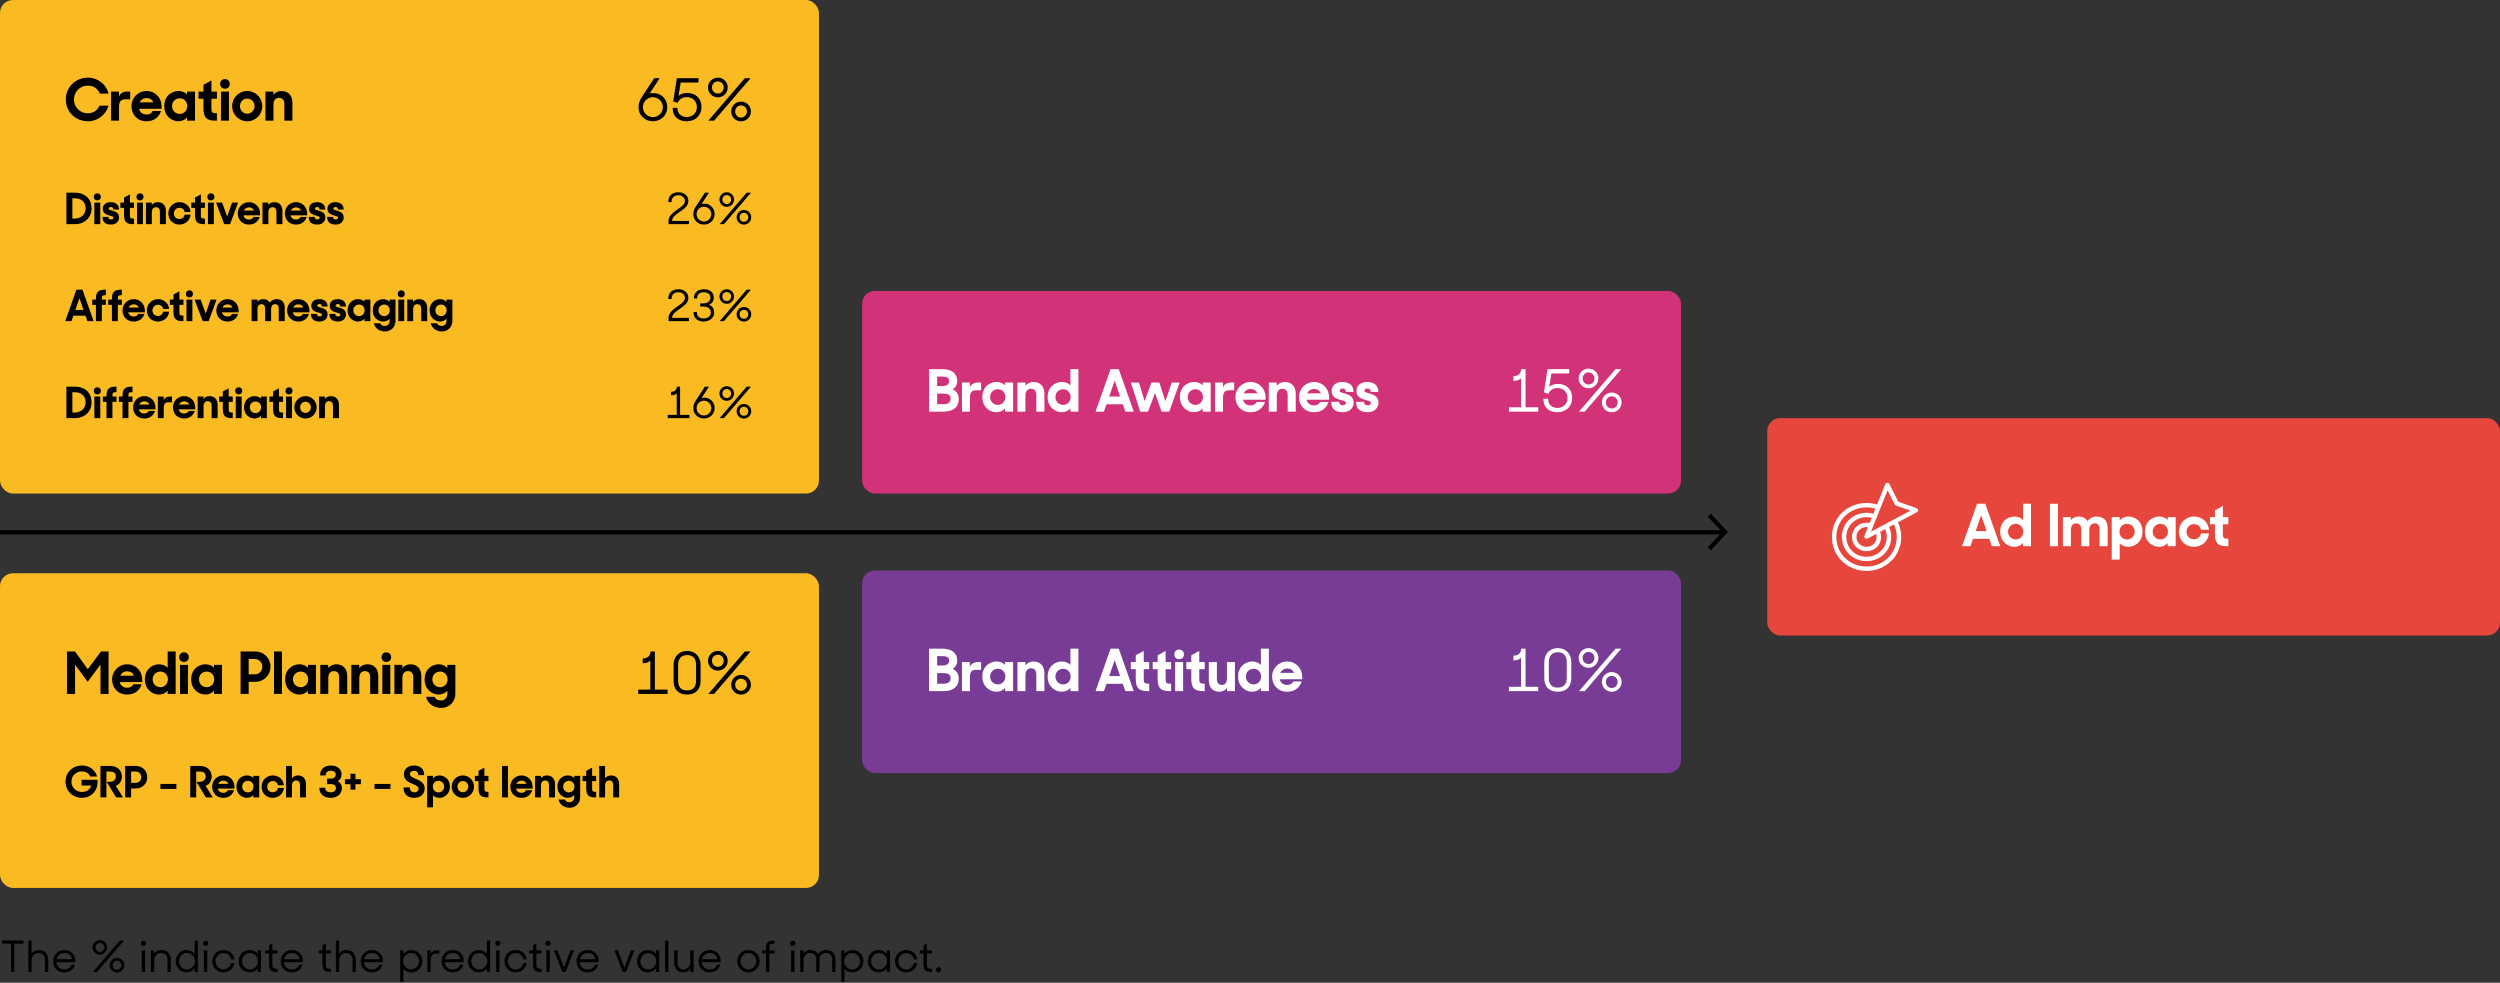 <svg width="1160" height="456" viewBox="0 0 1160 456" fill="none" xmlns="http://www.w3.org/2000/svg">
<rect x="0" y="0" width="1160" height="456" fill="#333333" stroke="none"/>
<rect width="380" height="229" rx="6" fill="#FABB22"/>
<path d="M123.178 56V42.5H126.85V44.012C127.714 42.905 129.037 42.23 130.576 42.23C133.762 42.23 135.679 44.282 135.679 47.765V56H131.926V48.251C131.926 46.442 131.089 45.389 129.442 45.389C128.038 45.389 126.877 46.361 126.877 48.629V56H123.178Z" fill="black"/>
<path d="M114.71 56.27C110.822 56.27 107.717 53.138 107.717 49.25C107.717 45.362 110.822 42.23 114.71 42.23C118.598 42.23 121.703 45.362 121.703 49.25C121.703 53.138 118.598 56.27 114.71 56.27ZM114.71 52.76C116.6 52.76 118.112 51.167 118.112 49.25C118.112 47.333 116.6 45.74 114.71 45.74C112.793 45.74 111.335 47.333 111.335 49.25C111.335 51.167 112.793 52.76 114.71 52.76Z" fill="black"/>
<path d="M102.532 56V42.5H106.231V56H102.532ZM102.154 38.936C102.154 37.613 103.045 36.695 104.368 36.695C105.691 36.695 106.609 37.613 106.609 38.936C106.609 40.259 105.691 41.15 104.368 41.15C103.045 41.15 102.154 40.259 102.154 38.936Z" fill="black"/>
<path d="M92.11 45.821V42.5H94.405V39.341L98.104 37.316V42.5H100.642V45.821H98.104V50.114C98.104 52.22 98.374 52.544 100.642 52.544V56H100.102C95.809 56 94.405 54.542 94.405 50.141V45.821H92.11Z" fill="black"/>
<path d="M82.715 56.27C79.853 56.27 76.208 54.002 76.208 49.25C76.208 44.471 79.718 42.23 82.769 42.23C84.524 42.23 85.901 42.878 86.792 43.823V42.5H90.491V56H86.792V54.488C85.901 55.541 84.47 56.27 82.715 56.27ZM83.444 52.868C85.442 52.868 86.9 51.221 86.9 49.223C86.9 47.225 85.442 45.605 83.444 45.605C81.392 45.605 79.826 47.144 79.826 49.223C79.826 51.302 81.392 52.868 83.444 52.868Z" fill="black"/>
<path d="M67.96 56.27C63.721 56.27 60.994 53.138 60.994 49.25C60.994 45.362 64.099 42.23 67.987 42.23C72.037 42.23 74.98 45.416 74.98 49.304V50.492H64.531C64.909 52.058 66.124 53.111 67.987 53.111C69.499 53.111 70.363 52.49 70.822 51.491H74.764C73.684 54.461 71.443 56.27 67.96 56.27ZM68.014 45.497C66.529 45.497 65.368 46.307 64.774 47.495H71.146C70.633 46.172 69.445 45.497 68.014 45.497Z" fill="black"/>
<path d="M51.538 56V42.5H55.21V44.714C55.885 43.31 57.1 42.5 58.936 42.5H60.421V46.091H58.072C56.101 46.091 55.237 47.117 55.237 49.628V56H51.538Z" fill="black"/>
<path d="M40.854 56.27C34.833 56.27 30.54 51.761 30.54 46.145C30.54 40.529 34.914 36.02 40.854 36.02C45.336 36.02 49.251 39.071 50.385 43.418H46.308C45.336 41.123 43.527 39.719 40.665 39.719C37.128 39.719 34.32 42.608 34.32 46.145C34.32 49.682 37.128 52.571 40.665 52.571C43.392 52.571 45.174 51.221 46.2 49.034H50.358C49.116 53.3 45.309 56.27 40.854 56.27Z" fill="black"/>
<path d="M330.337 40.583C330.337 42.176 331.579 43.418 333.091 43.418C334.603 43.418 335.818 42.176 335.818 40.583C335.818 38.99 334.603 37.775 333.091 37.775C331.579 37.775 330.337 38.99 330.337 40.583ZM339.274 51.707C339.274 49.169 341.299 47.144 343.837 47.144C346.375 47.144 348.427 49.169 348.427 51.707C348.427 54.245 346.375 56.297 343.837 56.297C341.299 56.297 339.274 54.245 339.274 51.707ZM328.663 56L345.592 36.29H348.265L331.336 56H328.663ZM341.11 51.707C341.11 53.3 342.325 54.542 343.837 54.542C345.349 54.542 346.591 53.3 346.591 51.707C346.591 50.114 345.349 48.899 343.837 48.899C342.325 48.899 341.11 50.114 341.11 51.707ZM328.501 40.583C328.501 38.045 330.553 36.02 333.091 36.02C335.602 36.02 337.654 38.045 337.654 40.583C337.654 43.121 335.602 45.173 333.091 45.173C330.553 45.173 328.501 43.121 328.501 40.583Z" fill="black"/>
<path d="M318.648 56.27C314.949 56.27 312.114 54.272 312.114 50.006H314.301V50.141C314.301 52.652 316.11 54.299 318.648 54.299C321.267 54.299 323.346 52.463 323.346 49.709C323.346 46.685 321.132 45.065 318.729 45.065C316.596 45.065 315.246 45.983 314.409 47.738L312.384 47.036L314.058 36.29H324.129V38.288H315.84L314.841 44.552C315.732 43.661 317.028 43.121 318.999 43.121C322.266 43.121 325.479 45.227 325.479 49.709C325.479 53.624 322.536 56.27 318.648 56.27Z" fill="black"/>
<path d="M302.938 56.27C299.077 56.27 296.269 53.354 296.269 49.736C296.269 48.089 296.836 46.442 297.7 45.227L303.532 36.29H306.07L301.426 43.391C301.993 43.256 302.587 43.175 303.235 43.175C306.826 43.175 309.607 45.983 309.607 49.736C309.607 53.435 306.691 56.27 302.938 56.27ZM302.911 54.353C305.449 54.353 307.555 52.274 307.555 49.736C307.555 47.144 305.449 45.092 302.911 45.092C300.373 45.092 298.321 47.144 298.321 49.709C298.321 52.247 300.373 54.353 302.911 54.353Z" fill="black"/>
<path d="M155.764 104.2C153.124 104.2 151.784 103.02 151.784 100.62H154.544V100.7C154.544 101.52 155.104 101.82 155.764 101.82C156.544 101.82 156.844 101.5 156.844 100.94C156.844 100.32 155.624 100.22 154.384 99.8C153.164 99.4 151.924 98.68 151.924 96.84C151.924 95.1 153.304 93.8 155.584 93.8C157.844 93.8 159.464 94.92 159.464 97.22H156.804V97.18C156.804 96.34 156.344 96.06 155.664 96.06C154.984 96.06 154.664 96.44 154.664 96.86C154.664 97.44 155.864 97.54 157.084 97.96C158.284 98.38 159.484 99.1 159.484 100.9C159.484 102.64 158.224 104.2 155.764 104.2Z" fill="black"/>
<path d="M147.229 104.2C144.589 104.2 143.249 103.02 143.249 100.62H146.009V100.7C146.009 101.52 146.569 101.82 147.229 101.82C148.009 101.82 148.309 101.5 148.309 100.94C148.309 100.32 147.089 100.22 145.849 99.8C144.629 99.4 143.389 98.68 143.389 96.84C143.389 95.1 144.769 93.8 147.049 93.8C149.309 93.8 150.929 94.92 150.929 97.22H148.269V97.18C148.269 96.34 147.809 96.06 147.129 96.06C146.449 96.06 146.129 96.44 146.129 96.86C146.129 97.44 147.329 97.54 148.549 97.96C149.749 98.38 150.949 99.1 150.949 100.9C150.949 102.64 149.689 104.2 147.229 104.2Z" fill="black"/>
<path d="M137.317 104.2C134.177 104.2 132.157 101.88 132.157 99C132.157 96.12 134.457 93.8 137.337 93.8C140.337 93.8 142.517 96.16 142.517 99.04V99.92H134.777C135.057 101.08 135.957 101.86 137.337 101.86C138.457 101.86 139.097 101.4 139.437 100.66H142.357C141.557 102.86 139.897 104.2 137.317 104.2ZM137.357 96.22C136.257 96.22 135.397 96.82 134.957 97.7H139.677C139.297 96.72 138.417 96.22 137.357 96.22Z" fill="black"/>
<path d="M121.794 104V94H124.514V95.12C125.154 94.3 126.134 93.8 127.274 93.8C129.634 93.8 131.054 95.32 131.054 97.9V104H128.274V98.26C128.274 96.92 127.654 96.14 126.434 96.14C125.394 96.14 124.534 96.86 124.534 98.54V104H121.794Z" fill="black"/>
<path d="M115.481 104.2C112.341 104.2 110.321 101.88 110.321 99C110.321 96.12 112.621 93.8 115.501 93.8C118.501 93.8 120.681 96.16 120.681 99.04V99.92H112.941C113.221 101.08 114.121 101.86 115.501 101.86C116.621 101.86 117.261 101.4 117.601 100.66H120.521C119.721 102.86 118.061 104.2 115.481 104.2ZM115.521 96.22C114.421 96.22 113.561 96.82 113.121 97.7H117.841C117.461 96.72 116.581 96.22 115.521 96.22Z" fill="black"/>
<path d="M104.021 104L100.241 94H103.061L105.401 100.5L107.681 94H110.461L106.781 104H104.021Z" fill="black"/>
<path d="M96.481 104V94H99.221V104H96.481ZM96.201 91.36C96.201 90.38 96.861 89.7 97.841 89.7C98.821 89.7 99.501 90.38 99.501 91.36C99.501 92.34 98.821 93 97.841 93C96.861 93 96.201 92.34 96.201 91.36Z" fill="black"/>
<path d="M88.762 96.46V94H90.462V91.66L93.202 90.16V94H95.082V96.46H93.202V99.64C93.202 101.2 93.402 101.44 95.082 101.44V104H94.682C91.502 104 90.462 102.92 90.462 99.66V96.46H88.762Z" fill="black"/>
<path d="M83.235 104.2C80.295 104.2 78.075 102.06 78.075 99C78.075 96.12 80.375 93.8 83.255 93.8C86.015 93.8 88.215 95.68 88.415 98.36H85.675C85.455 97.16 84.515 96.4 83.255 96.4C81.815 96.4 80.695 97.56 80.695 99C80.695 100.56 81.715 101.6 83.275 101.6C84.555 101.6 85.455 100.78 85.675 99.6H88.415C88.195 102.3 85.955 104.2 83.235 104.2Z" fill="black"/>
<path d="M67.712 104V94H70.432V95.12C71.072 94.3 72.052 93.8 73.192 93.8C75.552 93.8 76.972 95.32 76.972 97.9V104H74.192V98.26C74.192 96.92 73.572 96.14 72.352 96.14C71.312 96.14 70.452 96.86 70.452 98.54V104H67.712Z" fill="black"/>
<path d="M63.571 104V94H66.311V104H63.571ZM63.291 91.36C63.291 90.38 63.951 89.7 64.931 89.7C65.911 89.7 66.591 90.38 66.591 91.36C66.591 92.34 65.911 93 64.931 93C63.951 93 63.291 92.34 63.291 91.36Z" fill="black"/>
<path d="M55.852 96.46V94H57.552V91.66L60.292 90.16V94H62.172V96.46H60.292V99.64C60.292 101.2 60.492 101.44 62.172 101.44V104H61.772C58.592 104 57.552 102.92 57.552 99.66V96.46H55.852Z" fill="black"/>
<path d="M51.526 104.2C48.886 104.2 47.546 103.02 47.546 100.62H50.306V100.7C50.306 101.52 50.866 101.82 51.526 101.82C52.306 101.82 52.606 101.5 52.606 100.94C52.606 100.32 51.386 100.22 50.146 99.8C48.926 99.4 47.686 98.68 47.686 96.84C47.686 95.1 49.066 93.8 51.346 93.8C53.606 93.8 55.226 94.92 55.226 97.22H52.566V97.18C52.566 96.34 52.106 96.06 51.426 96.06C50.746 96.06 50.426 96.44 50.426 96.86C50.426 97.44 51.626 97.54 52.846 97.96C54.046 98.38 55.246 99.1 55.246 100.9C55.246 102.64 53.986 104.2 51.526 104.2Z" fill="black"/>
<path d="M43.786 104V94H46.526V104H43.786ZM43.506 91.36C43.506 90.38 44.166 89.7 45.146 89.7C46.126 89.7 46.806 90.38 46.806 91.36C46.806 92.34 46.126 93 45.146 93C44.166 93 43.506 92.34 43.506 91.36Z" fill="black"/>
<path d="M30.8 104V89.4H34.78C39.72 89.4 42.5 92.56 42.5 96.7C42.5 100.86 39.36 104 34.9 104H30.8ZM34.46 91.98H33.58V101.42H34.58C37.74 101.42 39.72 99.38 39.72 96.7C39.72 93.94 38.04 91.98 34.46 91.98Z" fill="black"/>
<path d="M335.175 92.58C335.175 93.76 336.095 94.68 337.215 94.68C338.335 94.68 339.235 93.76 339.235 92.58C339.235 91.4 338.335 90.5 337.215 90.5C336.095 90.5 335.175 91.4 335.175 92.58ZM341.795 100.82C341.795 98.94 343.295 97.44 345.175 97.44C347.055 97.44 348.575 98.94 348.575 100.82C348.575 102.7 347.055 104.22 345.175 104.22C343.295 104.22 341.795 102.7 341.795 100.82ZM333.935 104L346.475 89.4H348.455L335.915 104H333.935ZM343.155 100.82C343.155 102 344.055 102.92 345.175 102.92C346.295 102.92 347.215 102 347.215 100.82C347.215 99.64 346.295 98.74 345.175 98.74C344.055 98.74 343.155 99.64 343.155 100.82ZM333.815 92.58C333.815 90.7 335.335 89.2 337.215 89.2C339.075 89.2 340.595 90.7 340.595 92.58C340.595 94.46 339.075 95.98 337.215 95.98C335.335 95.98 333.815 94.46 333.815 92.58Z" fill="black"/>
<path d="M326.638 104.2C323.778 104.2 321.698 102.04 321.698 99.36C321.698 98.14 322.118 96.92 322.758 96.02L327.078 89.4H328.958L325.518 94.66C325.938 94.56 326.378 94.5 326.858 94.5C329.518 94.5 331.578 96.58 331.578 99.36C331.578 102.1 329.418 104.2 326.638 104.2ZM326.618 102.78C328.498 102.78 330.058 101.24 330.058 99.36C330.058 97.44 328.498 95.92 326.618 95.92C324.738 95.92 323.218 97.44 323.218 99.34C323.218 101.22 324.738 102.78 326.618 102.78Z" fill="black"/>
<path d="M310.2 104V102.46C310.2 100.18 312.34 98.58 314.34 97.18C316.16 95.92 317.8 94.84 317.8 93.24C317.8 91.7 316.54 90.6 314.8 90.6C312.98 90.6 311.6 91.56 311.6 93.64V93.76H310.1C310.04 90.8 311.94 89.2 314.82 89.2C317.46 89.2 319.4 90.86 319.4 93.26C319.4 95.54 317.4 96.92 315.4 98.3C313.58 99.54 311.84 100.82 311.84 102.48V102.5H319.68V104H310.2Z" fill="black"/>
<path d="M204.146 149.2C202.026 149.2 199.326 147.52 199.326 144C199.326 140.46 201.926 138.8 204.186 138.8C205.486 138.8 206.506 139.34 207.166 140.08V139H209.906V148.84C209.906 151.84 207.666 153.8 205.066 153.8C202.226 153.8 200.406 152.18 199.826 149.98H202.786C203.146 150.78 203.766 151.24 205.066 151.24C206.266 151.24 207.166 150.22 207.166 148.92V147.88C206.506 148.66 205.446 149.2 204.146 149.2ZM204.686 146.68C206.166 146.68 207.246 145.46 207.246 143.98C207.246 142.5 206.166 141.3 204.686 141.3C203.166 141.3 202.006 142.44 202.006 143.98C202.006 145.52 203.166 146.68 204.686 146.68Z" fill="black"/>
<path d="M188.962 149V139H191.682V140.12C192.322 139.3 193.302 138.8 194.442 138.8C196.802 138.8 198.222 140.32 198.222 142.9V149H195.442V143.26C195.442 141.92 194.822 141.14 193.602 141.14C192.562 141.14 191.702 141.86 191.702 143.54V149H188.962Z" fill="black"/>
<path d="M184.821 149V139H187.561V149H184.821ZM184.541 136.36C184.541 135.38 185.201 134.7 186.181 134.7C187.161 134.7 187.841 135.38 187.841 136.36C187.841 137.34 187.161 138 186.181 138C185.201 138 184.541 137.34 184.541 136.36Z" fill="black"/>
<path d="M177.759 149.2C175.639 149.2 172.939 147.52 172.939 144C172.939 140.46 175.539 138.8 177.799 138.8C179.099 138.8 180.119 139.34 180.779 140.08V139H183.519V148.84C183.519 151.84 181.279 153.8 178.679 153.8C175.839 153.8 174.019 152.18 173.439 149.98H176.399C176.759 150.78 177.379 151.24 178.679 151.24C179.879 151.24 180.779 150.22 180.779 148.92V147.88C180.119 148.66 179.059 149.2 177.759 149.2ZM178.299 146.68C179.779 146.68 180.859 145.46 180.859 143.98C180.859 142.5 179.779 141.3 178.299 141.3C176.779 141.3 175.619 142.44 175.619 143.98C175.619 145.52 176.779 146.68 178.299 146.68Z" fill="black"/>
<path d="M166.08 149.2C163.96 149.2 161.26 147.52 161.26 144C161.26 140.46 163.86 138.8 166.12 138.8C167.42 138.8 168.44 139.28 169.1 139.98V139H171.84V149H169.1V147.88C168.44 148.66 167.38 149.2 166.08 149.2ZM166.62 146.68C168.1 146.68 169.18 145.46 169.18 143.98C169.18 142.5 168.1 141.3 166.62 141.3C165.1 141.3 163.94 142.44 163.94 143.98C163.94 145.52 165.1 146.68 166.62 146.68Z" fill="black"/>
<path d="M156.82 149.2C154.18 149.2 152.84 148.02 152.84 145.62H155.6V145.7C155.6 146.52 156.16 146.82 156.82 146.82C157.6 146.82 157.9 146.5 157.9 145.94C157.9 145.32 156.68 145.22 155.44 144.8C154.22 144.4 152.98 143.68 152.98 141.84C152.98 140.1 154.36 138.8 156.64 138.8C158.9 138.8 160.52 139.92 160.52 142.22H157.86V142.18C157.86 141.34 157.4 141.06 156.72 141.06C156.04 141.06 155.72 141.44 155.72 141.86C155.72 142.44 156.92 142.54 158.14 142.96C159.34 143.38 160.54 144.1 160.54 145.9C160.54 147.64 159.28 149.2 156.82 149.2Z" fill="black"/>
<path d="M148.285 149.2C145.645 149.2 144.305 148.02 144.305 145.62H147.065V145.7C147.065 146.52 147.625 146.82 148.285 146.82C149.065 146.82 149.365 146.5 149.365 145.94C149.365 145.32 148.145 145.22 146.905 144.8C145.685 144.4 144.445 143.68 144.445 141.84C144.445 140.1 145.825 138.8 148.105 138.8C150.365 138.8 151.985 139.92 151.985 142.22H149.325V142.18C149.325 141.34 148.865 141.06 148.185 141.06C147.505 141.06 147.185 141.44 147.185 141.86C147.185 142.44 148.385 142.54 149.605 142.96C150.805 143.38 152.005 144.1 152.005 145.9C152.005 147.64 150.745 149.2 148.285 149.2Z" fill="black"/>
<path d="M138.373 149.2C135.233 149.2 133.213 146.88 133.213 144C133.213 141.12 135.513 138.8 138.393 138.8C141.393 138.8 143.573 141.16 143.573 144.04V144.92H135.833C136.113 146.08 137.013 146.86 138.393 146.86C139.513 146.86 140.153 146.4 140.493 145.66H143.413C142.613 147.86 140.953 149.2 138.373 149.2ZM138.413 141.22C137.313 141.22 136.453 141.82 136.013 142.7H140.733C140.353 141.72 139.473 141.22 138.413 141.22Z" fill="black"/>
<path d="M116.735 149V139H119.455V140.06C120.075 139.28 120.995 138.8 122.115 138.8C123.535 138.8 124.595 139.36 125.195 140.38C125.875 139.42 127.015 138.8 128.315 138.8C130.855 138.8 132.115 140.32 132.115 142.9V149H129.335V143.26C129.335 141.92 128.815 141.14 127.595 141.14C126.555 141.14 125.795 141.86 125.795 143.54V149H123.015V143.26C123.015 141.92 122.495 141.14 121.275 141.14C120.235 141.14 119.475 141.86 119.475 143.54V149H116.735Z" fill="black"/>
<path d="M105.521 149.2C102.381 149.2 100.361 146.88 100.361 144C100.361 141.12 102.661 138.8 105.541 138.8C108.541 138.8 110.721 141.16 110.721 144.04V144.92H102.981C103.261 146.08 104.161 146.86 105.541 146.86C106.661 146.86 107.301 146.4 107.641 145.66H110.561C109.761 147.86 108.101 149.2 105.521 149.2ZM105.561 141.22C104.461 141.22 103.601 141.82 103.161 142.7H107.881C107.501 141.72 106.621 141.22 105.561 141.22Z" fill="black"/>
<path d="M94.061 149L90.281 139H93.101L95.441 145.5L97.721 139H100.501L96.821 149H94.061Z" fill="black"/>
<path d="M86.52 149V139H89.26V149H86.52ZM86.24 136.36C86.24 135.38 86.9 134.7 87.88 134.7C88.86 134.7 89.54 135.38 89.54 136.36C89.54 137.34 88.86 138 87.88 138C86.9 138 86.24 137.34 86.24 136.36Z" fill="black"/>
<path d="M78.801 141.46V139H80.501V136.66L83.241 135.16V139H85.121V141.46H83.241V144.64C83.241 146.2 83.441 146.44 85.121 146.44V149H84.721C81.541 149 80.501 147.92 80.501 144.66V141.46H78.801Z" fill="black"/>
<path d="M73.275 149.2C70.335 149.2 68.115 147.06 68.115 144C68.115 141.12 70.415 138.8 73.295 138.8C76.055 138.8 78.255 140.68 78.455 143.36H75.715C75.495 142.16 74.555 141.4 73.295 141.4C71.855 141.4 70.735 142.56 70.735 144C70.735 145.56 71.755 146.6 73.315 146.6C74.595 146.6 75.495 145.78 75.715 144.6H78.455C78.235 147.3 75.995 149.2 73.275 149.2Z" fill="black"/>
<path d="M62.006 149.2C58.866 149.2 56.846 146.88 56.846 144C56.846 141.12 59.146 138.8 62.026 138.8C65.026 138.8 67.206 141.16 67.206 144.04V144.92H59.466C59.746 146.08 60.646 146.86 62.026 146.86C63.146 146.86 63.786 146.4 64.126 145.66H67.046C66.246 147.86 64.586 149.2 62.006 149.2ZM62.046 141.22C60.946 141.22 60.086 141.82 59.646 142.7H64.366C63.986 141.72 63.106 141.22 62.046 141.22Z" fill="black"/>
<path d="M50.227 141.46V139H51.927V138.74C51.927 135.48 52.987 134.4 56.327 134.4H56.547V136.96C54.867 136.96 54.667 137.2 54.667 138.76V139H56.547V141.46H54.667V149H51.927V141.46H50.227Z" fill="black"/>
<path d="M42.805 141.46V139H44.505V138.74C44.505 135.48 45.565 134.4 48.905 134.4H49.125V136.96C47.445 136.96 47.245 137.2 47.245 138.76V139H49.125V141.46H47.245V149H44.505V141.46H42.805Z" fill="black"/>
<path d="M30.28 149L35.46 134.4H38.26L43.44 149H40.54L39.66 146.46H34.06L33.18 149H30.28ZM36.86 138.36L34.98 143.8H38.74L36.86 138.36Z" fill="black"/>
<path d="M335.175 137.58C335.175 138.76 336.095 139.68 337.215 139.68C338.335 139.68 339.235 138.76 339.235 137.58C339.235 136.4 338.335 135.5 337.215 135.5C336.095 135.5 335.175 136.4 335.175 137.58ZM341.795 145.82C341.795 143.94 343.295 142.44 345.175 142.44C347.055 142.44 348.575 143.94 348.575 145.82C348.575 147.7 347.055 149.22 345.175 149.22C343.295 149.22 341.795 147.7 341.795 145.82ZM333.935 149L346.475 134.4H348.455L335.915 149H333.935ZM343.155 145.82C343.155 147 344.055 147.92 345.175 147.92C346.295 147.92 347.215 147 347.215 145.82C347.215 144.64 346.295 143.74 345.175 143.74C344.055 143.74 343.155 144.64 343.155 145.82ZM333.815 137.58C333.815 135.7 335.335 134.2 337.215 134.2C339.075 134.2 340.595 135.7 340.595 137.58C340.595 139.46 339.075 140.98 337.215 140.98C335.335 140.98 333.815 139.46 333.815 137.58Z" fill="black"/>
<path d="M326.538 149.2C323.438 149.2 321.718 147.44 321.798 144.78H323.338V144.88C323.318 146.72 324.578 147.78 326.438 147.78C328.318 147.78 329.838 146.68 329.838 145.02C329.838 143.08 328.198 142.24 326.278 142.24H324.898V140.76H326.278C328.178 140.76 329.658 139.86 329.658 138.18C329.658 136.44 328.318 135.6 326.498 135.6C324.718 135.6 323.478 136.56 323.498 138.36V138.46H321.978C321.898 135.88 323.758 134.2 326.578 134.2C329.678 134.2 331.198 135.88 331.198 138.18C331.198 139.66 330.358 140.8 329.018 141.44C330.438 142.04 331.398 143.16 331.398 145.02C331.398 147.5 329.158 149.2 326.538 149.2Z" fill="black"/>
<path d="M310.2 149V147.46C310.2 145.18 312.34 143.58 314.34 142.18C316.16 140.92 317.8 139.84 317.8 138.24C317.8 136.7 316.54 135.6 314.8 135.6C312.98 135.6 311.6 136.56 311.6 138.64V138.76H310.1C310.04 135.8 311.94 134.2 314.82 134.2C317.46 134.2 319.4 135.86 319.4 138.26C319.4 140.54 317.4 141.92 315.4 143.3C313.58 144.54 311.84 145.82 311.84 147.48V147.5H319.68V149H310.2Z" fill="black"/>
<path d="M148.024 194V184H150.744V185.12C151.384 184.3 152.364 183.8 153.504 183.8C155.864 183.8 157.284 185.32 157.284 187.9V194H154.504V188.26C154.504 186.92 153.884 186.14 152.664 186.14C151.624 186.14 150.764 186.86 150.764 188.54V194H148.024Z" fill="black"/>
<path d="M141.751 194.2C138.871 194.2 136.571 191.88 136.571 189C136.571 186.12 138.871 183.8 141.751 183.8C144.631 183.8 146.931 186.12 146.931 189C146.931 191.88 144.631 194.2 141.751 194.2ZM141.751 191.6C143.151 191.6 144.271 190.42 144.271 189C144.271 187.58 143.151 186.4 141.751 186.4C140.331 186.4 139.251 187.58 139.251 189C139.251 190.42 140.331 191.6 141.751 191.6Z" fill="black"/>
<path d="M132.731 194V184H135.471V194H132.731ZM132.451 181.36C132.451 180.38 133.111 179.7 134.091 179.7C135.071 179.7 135.751 180.38 135.751 181.36C135.751 182.34 135.071 183 134.091 183C133.111 183 132.451 182.34 132.451 181.36Z" fill="black"/>
<path d="M125.012 186.46V184H126.712V181.66L129.452 180.16V184H131.332V186.46H129.452V189.64C129.452 191.2 129.652 191.44 131.332 191.44V194H130.932C127.752 194 126.712 192.92 126.712 189.66V186.46H125.012Z" fill="black"/>
<path d="M118.051 194.2C115.931 194.2 113.231 192.52 113.231 189C113.231 185.46 115.831 183.8 118.091 183.8C119.391 183.8 120.411 184.28 121.071 184.98V184H123.811V194H121.071V192.88C120.411 193.66 119.351 194.2 118.051 194.2ZM118.591 191.68C120.071 191.68 121.151 190.46 121.151 188.98C121.151 187.5 120.071 186.3 118.591 186.3C117.071 186.3 115.911 187.44 115.911 188.98C115.911 190.52 117.071 191.68 118.591 191.68Z" fill="black"/>
<path d="M109.391 194V184H112.131V194H109.391ZM109.111 181.36C109.111 180.38 109.771 179.7 110.751 179.7C111.731 179.7 112.411 180.38 112.411 181.36C112.411 182.34 111.731 183 110.751 183C109.771 183 109.111 182.34 109.111 181.36Z" fill="black"/>
<path d="M101.672 186.46V184H103.372V181.66L106.112 180.16V184H107.992V186.46H106.112V189.64C106.112 191.2 106.312 191.44 107.992 191.44V194H107.592C104.412 194 103.372 192.92 103.372 189.66V186.46H101.672Z" fill="black"/>
<path d="M91.716 194V184H94.436V185.12C95.076 184.3 96.056 183.8 97.196 183.8C99.556 183.8 100.976 185.32 100.976 187.9V194H98.196V188.26C98.196 186.92 97.576 186.14 96.356 186.14C95.316 186.14 94.456 186.86 94.456 188.54V194H91.716Z" fill="black"/>
<path d="M85.403 194.2C82.263 194.2 80.243 191.88 80.243 189C80.243 186.12 82.543 183.8 85.423 183.8C88.423 183.8 90.603 186.16 90.603 189.04V189.92H82.863C83.143 191.08 84.043 191.86 85.423 191.86C86.543 191.86 87.183 191.4 87.523 190.66H90.443C89.643 192.86 87.983 194.2 85.403 194.2ZM85.443 186.22C84.343 186.22 83.483 186.82 83.043 187.7H87.763C87.383 186.72 86.503 186.22 85.443 186.22Z" fill="black"/>
<path d="M73.239 194V184H75.959V185.64C76.459 184.6 77.359 184 78.719 184H79.819V186.66H78.079C76.619 186.66 75.979 187.42 75.979 189.28V194H73.239Z" fill="black"/>
<path d="M66.927 194.2C63.787 194.2 61.767 191.88 61.767 189C61.767 186.12 64.067 183.8 66.947 183.8C69.947 183.8 72.127 186.16 72.127 189.04V189.92H64.387C64.667 191.08 65.567 191.86 66.947 191.86C68.067 191.86 68.707 191.4 69.047 190.66H71.967C71.167 192.86 69.507 194.2 66.927 194.2ZM66.967 186.22C65.867 186.22 65.007 186.82 64.567 187.7H69.287C68.907 186.72 68.027 186.22 66.967 186.22Z" fill="black"/>
<path d="M55.148 186.46V184H56.848V183.74C56.848 180.48 57.908 179.4 61.248 179.4H61.468V181.96C59.788 181.96 59.588 182.2 59.588 183.76V184H61.468V186.46H59.588V194H56.848V186.46H55.148Z" fill="black"/>
<path d="M47.727 186.46V184H49.427V183.74C49.427 180.48 50.487 179.4 53.827 179.4H54.047V181.96C52.367 181.96 52.167 182.2 52.167 183.76V184H54.047V186.46H52.167V194H49.427V186.46H47.727Z" fill="black"/>
<path d="M43.786 194V184H46.526V194H43.786ZM43.506 181.36C43.506 180.38 44.166 179.7 45.146 179.7C46.126 179.7 46.806 180.38 46.806 181.36C46.806 182.34 46.126 183 45.146 183C44.166 183 43.506 182.34 43.506 181.36Z" fill="black"/>
<path d="M30.8 194V179.4H34.78C39.72 179.4 42.5 182.56 42.5 186.7C42.5 190.86 39.36 194 34.9 194H30.8ZM34.46 181.98H33.58V191.42H34.58C37.74 191.42 39.72 189.38 39.72 186.7C39.72 183.94 38.04 181.98 34.46 181.98Z" fill="black"/>
<path d="M335.175 182.58C335.175 183.76 336.095 184.68 337.215 184.68C338.335 184.68 339.235 183.76 339.235 182.58C339.235 181.4 338.335 180.5 337.215 180.5C336.095 180.5 335.175 181.4 335.175 182.58ZM341.795 190.82C341.795 188.94 343.295 187.44 345.175 187.44C347.055 187.44 348.575 188.94 348.575 190.82C348.575 192.7 347.055 194.22 345.175 194.22C343.295 194.22 341.795 192.7 341.795 190.82ZM333.935 194L346.475 179.4H348.455L335.915 194H333.935ZM343.155 190.82C343.155 192 344.055 192.92 345.175 192.92C346.295 192.92 347.215 192 347.215 190.82C347.215 189.64 346.295 188.74 345.175 188.74C344.055 188.74 343.155 189.64 343.155 190.82ZM333.815 182.58C333.815 180.7 335.335 179.2 337.215 179.2C339.075 179.2 340.595 180.7 340.595 182.58C340.595 184.46 339.075 185.98 337.215 185.98C335.335 185.98 333.815 184.46 333.815 182.58Z" fill="black"/>
<path d="M326.637 194.2C323.777 194.2 321.697 192.04 321.697 189.36C321.697 188.14 322.117 186.92 322.757 186.02L327.077 179.4H328.957L325.517 184.66C325.937 184.56 326.377 184.5 326.857 184.5C329.517 184.5 331.577 186.58 331.577 189.36C331.577 192.1 329.417 194.2 326.637 194.2ZM326.617 192.78C328.497 192.78 330.057 191.24 330.057 189.36C330.057 187.44 328.497 185.92 326.617 185.92C324.737 185.92 323.217 187.44 323.217 189.34C323.217 191.22 324.737 192.78 326.617 192.78Z" fill="black"/>
<path d="M309.84 194V192.5H314V182.48C313.58 183.1 312.52 183.42 311.62 183.42H311.38V181.8H311.48C313.4 181.8 314.06 180.44 314.06 179.4H315.56V192.5H319.92V194H309.84Z" fill="black"/>
<g clip-path="url(#clip0_265_6288)">
<rect y="266" width="380" height="146" rx="6" fill="#FABB22"/>
<path d="M203.503 322.27C200.641 322.27 196.996 320.002 196.996 315.25C196.996 310.471 200.506 308.23 203.557 308.23C205.312 308.23 206.689 308.959 207.58 309.958V308.5H211.279V321.784C211.279 325.834 208.255 328.48 204.745 328.48C200.911 328.48 198.454 326.293 197.671 323.323H201.667C202.153 324.403 202.99 325.024 204.745 325.024C206.365 325.024 207.58 323.647 207.58 321.892V320.488C206.689 321.541 205.258 322.27 203.503 322.27ZM204.232 318.868C206.23 318.868 207.688 317.221 207.688 315.223C207.688 313.225 206.23 311.605 204.232 311.605C202.18 311.605 200.614 313.144 200.614 315.223C200.614 317.302 202.18 318.868 204.232 318.868Z" fill="black"/>
<path d="M183.005 322V308.5H186.677V310.012C187.541 308.905 188.864 308.23 190.403 308.23C193.589 308.23 195.506 310.282 195.506 313.765V322H191.753V314.251C191.753 312.442 190.916 311.389 189.269 311.389C187.865 311.389 186.704 312.361 186.704 314.629V322H183.005Z" fill="black"/>
<path d="M177.415 322V308.5H181.114V322H177.415ZM177.037 304.936C177.037 303.613 177.928 302.695 179.251 302.695C180.574 302.695 181.492 303.613 181.492 304.936C181.492 306.259 180.574 307.15 179.251 307.15C177.928 307.15 177.037 306.259 177.037 304.936Z" fill="black"/>
<path d="M163.019 322V308.5H166.691V310.012C167.555 308.905 168.878 308.23 170.417 308.23C173.603 308.23 175.52 310.282 175.52 313.765V322H171.767V314.251C171.767 312.442 170.93 311.389 169.283 311.389C167.879 311.389 166.718 312.361 166.718 314.629V322H163.019Z" fill="black"/>
<path d="M148.622 322V308.5H152.294V310.012C153.158 308.905 154.481 308.23 156.02 308.23C159.206 308.23 161.123 310.282 161.123 313.765V322H157.37V314.251C157.37 312.442 156.533 311.389 154.886 311.389C153.482 311.389 152.321 312.361 152.321 314.629V322H148.622Z" fill="black"/>
<path d="M138.824 322.27C135.962 322.27 132.317 320.002 132.317 315.25C132.317 310.471 135.827 308.23 138.878 308.23C140.633 308.23 142.01 308.878 142.901 309.823V308.5H146.6V322H142.901V320.488C142.01 321.541 140.579 322.27 138.824 322.27ZM139.553 318.868C141.551 318.868 143.009 317.221 143.009 315.223C143.009 313.225 141.551 311.605 139.553 311.605C137.501 311.605 135.935 313.144 135.935 315.223C135.935 317.302 137.501 318.868 139.553 318.868Z" fill="black"/>
<path d="M127.133 322V302.29H130.832V322H127.133Z" fill="black"/>
<path d="M111.632 322V302.29H118.409C122.486 302.29 125.51 305.422 125.51 309.337C125.51 313.252 122.486 316.384 118.382 316.384H115.385V322H111.632ZM118.139 305.773H115.385V312.901H118.139C120.272 312.901 121.73 311.308 121.73 309.337C121.73 307.366 120.272 305.773 118.139 305.773Z" fill="black"/>
<path d="M95.213 322.27C92.351 322.27 88.706 320.002 88.706 315.25C88.706 310.471 92.216 308.23 95.267 308.23C97.022 308.23 98.399 308.878 99.29 309.823V308.5H102.989V322H99.29V320.488C98.399 321.541 96.968 322.27 95.213 322.27ZM95.942 318.868C97.94 318.868 99.398 317.221 99.398 315.223C99.398 313.225 97.94 311.605 95.942 311.605C93.89 311.605 92.324 313.144 92.324 315.223C92.324 317.302 93.89 318.868 95.942 318.868Z" fill="black"/>
<path d="M83.522 322V308.5H87.221V322H83.522ZM83.144 304.936C83.144 303.613 84.035 302.695 85.358 302.695C86.681 302.695 87.599 303.613 87.599 304.936C87.599 306.259 86.681 307.15 85.358 307.15C84.035 307.15 83.144 306.259 83.144 304.936Z" fill="black"/>
<path d="M73.724 322.27C70.862 322.27 67.217 320.002 67.217 315.25C67.217 310.471 70.727 308.23 73.778 308.23C75.533 308.23 76.91 308.878 77.801 309.823V302.29H81.5V322H77.801V320.488C76.91 321.541 75.479 322.27 73.724 322.27ZM74.453 318.868C76.451 318.868 77.909 317.221 77.909 315.223C77.909 313.225 76.451 311.605 74.453 311.605C72.401 311.605 70.835 313.144 70.835 315.223C70.835 317.302 72.401 318.868 74.453 318.868Z" fill="black"/>
<path d="M58.969 322.27C54.73 322.27 52.003 319.138 52.003 315.25C52.003 311.362 55.108 308.23 58.996 308.23C63.046 308.23 65.989 311.416 65.989 315.304V316.492H55.54C55.918 318.058 57.133 319.111 58.996 319.111C60.508 319.111 61.372 318.49 61.831 317.491H65.773C64.693 320.461 62.452 322.27 58.969 322.27ZM59.023 311.497C57.538 311.497 56.377 312.307 55.783 313.495H62.155C61.642 312.172 60.454 311.497 59.023 311.497Z" fill="black"/>
<path d="M31.08 322V302.29H34.806L40.719 310.498L46.848 302.29H50.385V322H46.632V308.338L40.692 316.357L34.833 308.419V322H31.08Z" fill="black"/>
<path d="M330.337 306.583C330.337 308.176 331.579 309.418 333.091 309.418C334.603 309.418 335.818 308.176 335.818 306.583C335.818 304.99 334.603 303.775 333.091 303.775C331.579 303.775 330.337 304.99 330.337 306.583ZM339.274 317.707C339.274 315.169 341.299 313.144 343.837 313.144C346.375 313.144 348.427 315.169 348.427 317.707C348.427 320.245 346.375 322.297 343.837 322.297C341.299 322.297 339.274 320.245 339.274 317.707ZM328.663 322L345.592 302.29H348.265L331.336 322H328.663ZM341.11 317.707C341.11 319.3 342.325 320.542 343.837 320.542C345.349 320.542 346.591 319.3 346.591 317.707C346.591 316.114 345.349 314.899 343.837 314.899C342.325 314.899 341.11 316.114 341.11 317.707ZM328.501 306.583C328.501 304.045 330.553 302.02 333.091 302.02C335.602 302.02 337.654 304.045 337.654 306.583C337.654 309.121 335.602 311.173 333.091 311.173C330.553 311.173 328.501 309.121 328.501 306.583Z" fill="black"/>
<path d="M318.784 320.353C321.565 320.353 322.969 318.652 322.969 316.033V308.446C322.969 305.584 321.538 303.937 318.838 303.937C316.057 303.937 314.653 305.746 314.653 308.446V316.006C314.653 318.706 316.003 320.353 318.784 320.353ZM318.811 322.27C314.707 322.27 312.547 319.813 312.547 316.033V308.446C312.547 304.747 315.058 302.02 318.811 302.02C322.672 302.02 325.075 304.828 325.075 308.446V316.033C325.075 319.894 322.807 322.27 318.811 322.27Z" fill="black"/>
<path d="M296.134 322V319.975H301.75V306.448C301.183 307.285 299.752 307.717 298.537 307.717H298.213V305.53H298.348C300.94 305.53 301.831 303.694 301.831 302.29H303.856V319.975H309.742V322H296.134Z" fill="black"/>
<path d="M278.024 370V355.4H280.744V361.1C281.404 360.3 282.364 359.8 283.504 359.8C285.864 359.8 287.284 361.32 287.284 363.9V370H284.504V364.28C284.504 362.92 283.884 362.14 282.664 362.14C281.624 362.14 280.764 362.86 280.764 364.54V370H278.024Z" fill="black"/>
<path d="M270.305 362.46V360H272.005V357.66L274.745 356.16V360H276.625V362.46H274.745V365.64C274.745 367.2 274.945 367.44 276.625 367.44V370H276.225C273.045 370 272.005 368.92 272.005 365.66V362.46H270.305Z" fill="black"/>
<path d="M263.443 370.2C261.323 370.2 258.623 368.52 258.623 365C258.623 361.46 261.223 359.8 263.483 359.8C264.783 359.8 265.803 360.34 266.463 361.08V360H269.203V369.84C269.203 372.84 266.963 374.8 264.363 374.8C261.523 374.8 259.703 373.18 259.123 370.98H262.083C262.443 371.78 263.063 372.24 264.363 372.24C265.563 372.24 266.463 371.22 266.463 369.92V368.88C265.803 369.66 264.743 370.2 263.443 370.2ZM263.983 367.68C265.463 367.68 266.543 366.46 266.543 364.98C266.543 363.5 265.463 362.3 263.983 362.3C262.463 362.3 261.303 363.44 261.303 364.98C261.303 366.52 262.463 367.68 263.983 367.68Z" fill="black"/>
<path d="M248.259 370V360H250.979V361.12C251.619 360.3 252.599 359.8 253.739 359.8C256.099 359.8 257.519 361.32 257.519 363.9V370H254.739V364.26C254.739 362.92 254.119 362.14 252.899 362.14C251.859 362.14 250.999 362.86 250.999 364.54V370H248.259Z" fill="black"/>
<path d="M241.947 370.2C238.807 370.2 236.787 367.88 236.787 365C236.787 362.12 239.087 359.8 241.967 359.8C244.967 359.8 247.147 362.16 247.147 365.04V365.92H239.407C239.687 367.08 240.587 367.86 241.967 367.86C243.087 367.86 243.727 367.4 244.067 366.66H246.987C246.187 368.86 244.527 370.2 241.947 370.2ZM241.987 362.22C240.887 362.22 240.027 362.82 239.587 363.7H244.307C243.927 362.72 243.047 362.22 241.987 362.22Z" fill="black"/>
<path d="M232.946 370V355.4H235.686V370H232.946Z" fill="black"/>
<path d="M220.324 362.46V360H222.024V357.66L224.764 356.16V360H226.644V362.46H224.764V365.64C224.764 367.2 224.964 367.44 226.644 367.44V370H226.244C223.064 370 222.024 368.92 222.024 365.66V362.46H220.324Z" fill="black"/>
<path d="M214.76 370.2C211.88 370.2 209.58 367.88 209.58 365C209.58 362.12 211.88 359.8 214.76 359.8C217.64 359.8 219.94 362.12 219.94 365C219.94 367.88 217.64 370.2 214.76 370.2ZM214.76 367.6C216.16 367.6 217.28 366.42 217.28 365C217.28 363.58 216.16 362.4 214.76 362.4C213.34 362.4 212.26 363.58 212.26 365C212.26 366.42 213.34 367.6 214.76 367.6Z" fill="black"/>
<path d="M203.961 370.2C202.641 370.2 201.561 369.76 200.921 369.02V374.6H198.181V360H200.921V361.14C201.561 360.36 202.581 359.8 203.921 359.8C206.181 359.8 208.761 361.46 208.761 365C208.761 368.52 206.081 370.2 203.961 370.2ZM203.401 367.68C204.921 367.68 206.081 366.52 206.081 364.98C206.081 363.44 204.921 362.3 203.401 362.3C201.921 362.3 200.841 363.5 200.841 364.98C200.841 366.46 201.921 367.68 203.401 367.68Z" fill="black"/>
<path d="M192.258 370.2C189.038 370.2 187.218 368.48 187.218 365.36H190.138V365.52C190.138 366.76 190.998 367.64 192.218 367.64C193.498 367.64 194.198 366.94 194.198 365.9C194.198 364.82 192.858 364.32 191.378 363.7C189.518 362.92 187.398 361.92 187.398 359.24C187.398 356.9 189.238 355.2 192.018 355.2C194.998 355.2 196.818 356.74 196.818 359.66H194.038V359.5C194.038 358.2 193.258 357.66 192.038 357.66C190.918 357.66 190.198 358.3 190.198 359.16C190.198 360.3 191.598 360.82 193.138 361.48C194.998 362.28 197.038 363.3 197.038 365.86C197.038 368.02 195.578 370.2 192.258 370.2Z" fill="black"/>
<path d="M173.767 366.08V363.74H181.167V366.08H173.767Z" fill="black"/>
<path d="M160.056 363.88V361.54H162.616V359.02H164.916V361.54H167.456V363.88H164.916V366.42H162.616V363.88H160.056Z" fill="black"/>
<path d="M153.478 370.2C150.218 370.2 148.118 368.4 148.198 365.52H150.899V365.68C150.899 367.06 152.079 367.64 153.499 367.64C154.859 367.64 155.859 366.9 155.859 365.7C155.859 364.5 155.038 363.82 153.478 363.82H151.778V361.26H153.418C154.958 361.26 155.778 360.58 155.778 359.36C155.778 358.14 154.598 357.6 153.478 357.6C152.198 357.6 151.118 358.3 151.118 359.62V359.78H148.539C148.459 356.94 150.419 355.2 153.579 355.2C156.199 355.2 158.479 356.64 158.479 359.2C158.479 360.68 157.878 361.78 156.798 362.48C157.918 363.1 158.639 364.14 158.639 365.68C158.639 368.08 156.798 370.2 153.478 370.2Z" fill="black"/>
<path d="M132.731 370V355.4H135.451V361.1C136.111 360.3 137.071 359.8 138.211 359.8C140.571 359.8 141.991 361.32 141.991 363.9V370H139.211V364.28C139.211 362.92 138.591 362.14 137.371 362.14C136.331 362.14 135.471 362.86 135.471 364.54V370H132.731Z" fill="black"/>
<path d="M126.537 370.2C123.597 370.2 121.377 368.06 121.377 365C121.377 362.12 123.677 359.8 126.557 359.8C129.317 359.8 131.517 361.68 131.717 364.36H128.977C128.757 363.16 127.817 362.4 126.557 362.4C125.117 362.4 123.997 363.56 123.997 365C123.997 366.56 125.017 367.6 126.577 367.6C127.857 367.6 128.757 366.78 128.977 365.6H131.717C131.497 368.3 129.257 370.2 126.537 370.2Z" fill="black"/>
<path d="M114.517 370.2C112.397 370.2 109.697 368.52 109.697 365C109.697 361.46 112.297 359.8 114.557 359.8C115.857 359.8 116.877 360.28 117.537 360.98V360H120.277V370H117.537V368.88C116.877 369.66 115.817 370.2 114.517 370.2ZM115.057 367.68C116.537 367.68 117.617 366.46 117.617 364.98C117.617 363.5 116.537 362.3 115.057 362.3C113.537 362.3 112.377 363.44 112.377 364.98C112.377 366.52 113.537 367.68 115.057 367.68Z" fill="black"/>
<path d="M103.588 370.2C100.448 370.2 98.428 367.88 98.428 365C98.428 362.12 100.728 359.8 103.608 359.8C106.608 359.8 108.788 362.16 108.788 365.04V365.92H101.048C101.328 367.08 102.228 367.86 103.608 367.86C104.728 367.86 105.368 367.4 105.708 366.66H108.628C107.828 368.86 106.168 370.2 103.588 370.2ZM103.628 362.22C102.528 362.22 101.668 362.82 101.228 363.7H105.948C105.568 362.72 104.688 362.22 103.628 362.22Z" fill="black"/>
<path d="M88.262 370V355.4H92.842C96.202 355.4 98.222 357.54 98.222 360.3C98.222 362.12 97.342 363.9 95.402 364.64L98.722 370H95.542L91.162 362.78H92.522C94.682 362.78 95.422 361.34 95.422 360.3C95.422 358.84 94.622 358 92.522 358H91.042V370H88.262Z" fill="black"/>
<path d="M74.45 366.08V363.74H81.85V366.08H74.45Z" fill="black"/>
<path d="M58.066 370V355.4H63.086C66.106 355.4 68.346 357.72 68.346 360.62C68.346 363.52 66.106 365.84 63.066 365.84H60.846V370H58.066ZM62.886 357.98H60.846V363.26H62.886C64.466 363.26 65.546 362.08 65.546 360.62C65.546 359.16 64.466 357.98 62.886 357.98Z" fill="black"/>
<path d="M46.602 370V355.4H51.182C54.542 355.4 56.562 357.54 56.562 360.3C56.562 362.12 55.682 363.9 53.742 364.64L57.062 370H53.882L49.502 362.78H50.862C53.022 362.78 53.762 361.34 53.762 360.3C53.762 358.84 52.962 358 50.862 358H49.382V370H46.602Z" fill="black"/>
<path d="M37.94 370.2C33.8 370.2 30.4 366.98 30.4 362.7C30.4 358.48 33.52 355.2 38.18 355.2C41.56 355.2 44.24 357.36 45.04 360.32H41.88C41.24 358.86 39.94 357.94 37.94 357.94C35.18 357.94 33.16 360.02 33.16 362.7C33.16 365.44 35.32 367.46 37.94 367.46C40.36 367.46 41.8 366.26 42.32 364.48H37.84V361.82H45.3V362.86C45.3 366.78 42.52 370.2 37.94 370.2Z" fill="black"/>
</g>
<rect x="400" y="135" width="380" height="94" rx="6" fill="#D23278"/>
<path d="M634.587 191.27C631.023 191.27 629.214 189.677 629.214 186.437H632.94V186.545C632.94 187.652 633.696 188.057 634.587 188.057C635.64 188.057 636.045 187.625 636.045 186.869C636.045 186.032 634.398 185.897 632.724 185.33C631.077 184.79 629.403 183.818 629.403 181.334C629.403 178.985 631.266 177.23 634.344 177.23C637.395 177.23 639.582 178.742 639.582 181.847H635.991V181.793C635.991 180.659 635.37 180.281 634.452 180.281C633.534 180.281 633.102 180.794 633.102 181.361C633.102 182.144 634.722 182.279 636.369 182.846C637.989 183.413 639.609 184.385 639.609 186.815C639.609 189.164 637.908 191.27 634.587 191.27Z" fill="white"/>
<path d="M623.064 191.27C619.5 191.27 617.691 189.677 617.691 186.437H621.417V186.545C621.417 187.652 622.173 188.057 623.064 188.057C624.117 188.057 624.522 187.625 624.522 186.869C624.522 186.032 622.875 185.897 621.201 185.33C619.554 184.79 617.88 183.818 617.88 181.334C617.88 178.985 619.743 177.23 622.821 177.23C625.872 177.23 628.059 178.742 628.059 181.847H624.468V181.793C624.468 180.659 623.847 180.281 622.929 180.281C622.011 180.281 621.579 180.794 621.579 181.361C621.579 182.144 623.199 182.279 624.846 182.846C626.466 183.413 628.086 184.385 628.086 186.815C628.086 189.164 626.385 191.27 623.064 191.27Z" fill="white"/>
<path d="M609.684 191.27C605.445 191.27 602.718 188.138 602.718 184.25C602.718 180.362 605.823 177.23 609.711 177.23C613.761 177.23 616.704 180.416 616.704 184.304V185.492H606.255C606.633 187.058 607.848 188.111 609.711 188.111C611.223 188.111 612.087 187.49 612.546 186.491H616.488C615.408 189.461 613.167 191.27 609.684 191.27ZM609.738 180.497C608.253 180.497 607.092 181.307 606.498 182.495H612.87C612.357 181.172 611.169 180.497 609.738 180.497Z" fill="white"/>
<path d="M588.727 191V177.5H592.399V179.012C593.263 177.905 594.586 177.23 596.125 177.23C599.311 177.23 601.228 179.282 601.228 182.765V191H597.475V183.251C597.475 181.442 596.638 180.389 594.991 180.389C593.587 180.389 592.426 181.361 592.426 183.629V191H588.727Z" fill="white"/>
<path d="M580.205 191.27C575.966 191.27 573.239 188.138 573.239 184.25C573.239 180.362 576.344 177.23 580.232 177.23C584.282 177.23 587.225 180.416 587.225 184.304V185.492H576.776C577.154 187.058 578.369 188.111 580.232 188.111C581.744 188.111 582.608 187.49 583.067 186.491H587.009C585.929 189.461 583.688 191.27 580.205 191.27ZM580.259 180.497C578.774 180.497 577.613 181.307 577.019 182.495H583.391C582.878 181.172 581.69 180.497 580.259 180.497Z" fill="white"/>
<path d="M563.783 191V177.5H567.455V179.714C568.13 178.31 569.345 177.5 571.181 177.5H572.666V181.091H570.317C568.346 181.091 567.482 182.117 567.482 184.628V191H563.783Z" fill="white"/>
<path d="M553.986 191.27C551.124 191.27 547.479 189.002 547.479 184.25C547.479 179.471 550.989 177.23 554.04 177.23C555.795 177.23 557.172 177.878 558.063 178.823V177.5H561.762V191H558.063V189.488C557.172 190.541 555.741 191.27 553.986 191.27ZM554.715 187.868C556.713 187.868 558.171 186.221 558.171 184.223C558.171 182.225 556.713 180.605 554.715 180.605C552.663 180.605 551.097 182.144 551.097 184.223C551.097 186.302 552.663 187.868 554.715 187.868Z" fill="white"/>
<path d="M529.074 191L524.7 177.5H528.453L531.099 186.086L534.285 177.5H537.93L540.738 186.113L543.708 177.5H547.38L542.52 191H538.956L535.959 182.387L532.665 191H529.074Z" fill="white"/>
<path d="M508.319 191L515.312 171.29H519.092L526.085 191H522.17L520.982 187.571H513.422L512.234 191H508.319ZM517.202 176.636L514.664 183.98H519.74L517.202 176.636Z" fill="white"/>
<path d="M492.603 191.27C489.741 191.27 486.096 189.002 486.096 184.25C486.096 179.471 489.606 177.23 492.657 177.23C494.412 177.23 495.789 177.878 496.68 178.823V171.29H500.379V191H496.68V189.488C495.789 190.541 494.358 191.27 492.603 191.27ZM493.332 187.868C495.33 187.868 496.788 186.221 496.788 184.223C496.788 182.225 495.33 180.605 493.332 180.605C491.28 180.605 489.714 182.144 489.714 184.223C489.714 186.302 491.28 187.868 493.332 187.868Z" fill="white"/>
<path d="M472.104 191V177.5H475.776V179.012C476.64 177.905 477.963 177.23 479.502 177.23C482.688 177.23 484.605 179.282 484.605 182.765V191H480.852V183.251C480.852 181.442 480.015 180.389 478.368 180.389C476.964 180.389 475.803 181.361 475.803 183.629V191H472.104Z" fill="white"/>
<path d="M462.307 191.27C459.445 191.27 455.8 189.002 455.8 184.25C455.8 179.471 459.31 177.23 462.361 177.23C464.116 177.23 465.493 177.878 466.384 178.823V177.5H470.083V191H466.384V189.488C465.493 190.541 464.062 191.27 462.307 191.27ZM463.036 187.868C465.034 187.868 466.492 186.221 466.492 184.223C466.492 182.225 465.034 180.605 463.036 180.605C460.984 180.605 459.418 182.144 459.418 184.223C459.418 186.302 460.984 187.868 463.036 187.868Z" fill="white"/>
<path d="M446.344 191V177.5H450.016V179.714C450.691 178.31 451.906 177.5 453.742 177.5H455.227V181.091H452.878C450.907 181.091 450.043 182.117 450.043 184.628V191H446.344Z" fill="white"/>
<path d="M431.08 191V171.29H437.236C441.61 171.29 444.148 173.234 444.148 176.825C444.148 178.472 443.419 179.795 442.015 180.632C443.824 181.469 444.85 182.981 444.85 185.141C444.85 189.056 442.123 191 437.749 191H431.08ZM437.56 182.63H434.833V187.544H437.749C439.936 187.544 441.07 186.653 441.07 185.06C441.07 183.467 440.314 182.63 437.56 182.63ZM437.263 174.746H434.833V179.12H437.236C439.558 179.12 440.368 178.202 440.368 176.825C440.368 175.394 439.477 174.746 437.263 174.746Z" fill="white"/>
<path d="M734.337 175.583C734.337 177.176 735.579 178.418 737.091 178.418C738.603 178.418 739.818 177.176 739.818 175.583C739.818 173.99 738.603 172.775 737.091 172.775C735.579 172.775 734.337 173.99 734.337 175.583ZM743.274 186.707C743.274 184.169 745.299 182.144 747.837 182.144C750.375 182.144 752.427 184.169 752.427 186.707C752.427 189.245 750.375 191.297 747.837 191.297C745.299 191.297 743.274 189.245 743.274 186.707ZM732.663 191L749.592 171.29H752.265L735.336 191H732.663ZM745.11 186.707C745.11 188.3 746.325 189.542 747.837 189.542C749.349 189.542 750.591 188.3 750.591 186.707C750.591 185.114 749.349 183.899 747.837 183.899C746.325 183.899 745.11 185.114 745.11 186.707ZM732.501 175.583C732.501 173.045 734.553 171.02 737.091 171.02C739.602 171.02 741.654 173.045 741.654 175.583C741.654 178.121 739.602 180.173 737.091 180.173C734.553 180.173 732.501 178.121 732.501 175.583Z" fill="white"/>
<path d="M722.649 191.27C718.95 191.27 716.115 189.272 716.115 185.006H718.302V185.141C718.302 187.652 720.111 189.299 722.649 189.299C725.268 189.299 727.347 187.463 727.347 184.709C727.347 181.685 725.133 180.065 722.73 180.065C720.597 180.065 719.247 180.983 718.41 182.738L716.385 182.036L718.059 171.29H728.13V173.288H719.841L718.842 179.552C719.733 178.661 721.029 178.121 723 178.121C726.267 178.121 729.48 180.227 729.48 184.709C729.48 188.624 726.537 191.27 722.649 191.27Z" fill="white"/>
<path d="M700.134 191V188.975H705.75V175.448C705.183 176.285 703.752 176.717 702.537 176.717H702.213V174.53H702.348C704.94 174.53 705.831 172.694 705.831 171.29H707.856V188.975H713.742V191H700.134Z" fill="white"/>
<rect x="820" y="194" width="340" height="100.896" rx="6" fill="#E6463C"/>
<path d="M889.998 236.689C889.97 236.288 889.704 235.941 889.318 235.804L880.792 232.773L876.653 224.567C876.469 224.211 876.093 223.983 875.689 224.001C875.285 224.019 874.927 224.266 874.781 224.64L870.972 234.106C869.402 233.622 867.75 233.385 866.061 233.385C857.049 233.385 850 240.304 850 249.14C850 257.976 857.049 264.896 866.052 264.896C875.056 264.896 882.16 257.976 882.16 249.14C882.16 246.785 881.636 244.467 880.636 242.376L889.456 237.666C889.814 237.474 890.025 237.091 889.998 236.689ZM870.549 247.762C870.687 248.2 870.761 248.666 870.761 249.149C870.761 251.714 868.696 253.723 866.071 253.723C863.446 253.723 861.399 251.714 861.399 249.149C861.399 246.584 863.455 244.576 866.071 244.576C866.291 244.576 866.511 244.594 866.731 244.622L865.125 248.602C864.96 249.003 865.07 249.46 865.391 249.743C865.584 249.916 865.832 250.007 866.08 250.007C866.245 250.007 866.41 249.971 866.566 249.889L870.549 247.762ZM867.512 242.677C867.043 242.577 866.557 242.531 866.071 242.531C862.298 242.531 859.334 245.434 859.334 249.149C859.334 252.865 862.289 255.767 866.071 255.767C869.852 255.767 872.826 252.865 872.826 249.149C872.826 248.328 872.679 247.534 872.394 246.785L874.735 245.535C875.221 246.666 875.469 247.899 875.469 249.149C875.469 254.289 871.339 258.323 866.061 258.323C860.784 258.323 856.691 254.298 856.691 249.149C856.691 244.001 860.802 239.975 866.061 239.975C866.887 239.975 867.704 240.076 868.484 240.277L867.512 242.677ZM880.104 249.149C880.104 256.835 873.936 262.86 866.052 262.86C858.168 262.86 852.056 256.835 852.056 249.149C852.056 241.463 858.205 235.439 866.052 235.439C867.475 235.439 868.861 235.64 870.192 236.023L869.255 238.36C868.227 238.077 867.163 237.931 866.061 237.931C859.655 237.931 854.635 242.86 854.635 249.149C854.635 255.439 859.655 260.368 866.061 260.368C872.468 260.368 877.525 255.439 877.525 249.149C877.525 247.561 877.185 245.991 876.552 244.567L878.828 243.353C879.663 245.151 880.113 247.132 880.113 249.149M868.099 246.758L875.836 227.515L879.14 234.051C879.259 234.289 879.461 234.471 879.709 234.553L886.437 236.945L868.081 246.739L868.099 246.758Z" fill="white"/>
<path d="M1025.42 243.269V239.948H1027.72V236.789L1031.42 234.764V239.948H1033.96V243.269H1031.42V247.562C1031.42 249.668 1031.69 249.992 1033.96 249.992V253.448H1033.42C1029.12 253.448 1027.72 251.99 1027.72 247.589V243.269H1025.42Z" fill="white"/>
<path d="M1017.97 253.718C1014 253.718 1011 250.829 1011 246.698C1011 242.81 1014.1 239.678 1017.99 239.678C1021.72 239.678 1024.69 242.216 1024.96 245.834H1021.26C1020.96 244.214 1019.69 243.188 1017.99 243.188C1016.05 243.188 1014.54 244.754 1014.54 246.698C1014.54 248.804 1015.91 250.208 1018.02 250.208C1019.75 250.208 1020.96 249.101 1021.26 247.508H1024.96C1024.66 251.153 1021.64 253.718 1017.97 253.718Z" fill="white"/>
<path d="M1001.74 253.718C998.876 253.718 995.231 251.45 995.231 246.698C995.231 241.919 998.741 239.678 1001.79 239.678C1003.55 239.678 1004.92 240.326 1005.82 241.271V239.948H1009.51V253.448H1005.82V251.936C1004.92 252.989 1003.49 253.718 1001.74 253.718ZM1002.47 250.316C1004.47 250.316 1005.92 248.669 1005.92 246.671C1005.92 244.673 1004.47 243.053 1002.47 243.053C1000.42 243.053 998.849 244.592 998.849 246.671C998.849 248.75 1000.42 250.316 1002.47 250.316Z" fill="white"/>
<path d="M987.646 253.718C985.864 253.718 984.406 253.124 983.542 252.125V259.658H979.843V239.948H983.542V241.487C984.406 240.434 985.783 239.678 987.592 239.678C990.643 239.678 994.126 241.919 994.126 246.698C994.126 251.45 990.508 253.718 987.646 253.718ZM986.89 250.316C988.942 250.316 990.508 248.75 990.508 246.671C990.508 244.592 988.942 243.053 986.89 243.053C984.892 243.053 983.434 244.673 983.434 246.671C983.434 248.669 984.892 250.316 986.89 250.316Z" fill="white"/>
<path d="M957.193 253.448V239.948H960.865V241.379C961.702 240.326 962.944 239.678 964.456 239.678C966.373 239.678 967.804 240.434 968.614 241.811C969.532 240.515 971.071 239.678 972.826 239.678C976.255 239.678 977.956 241.73 977.956 245.213V253.448H974.203V245.699C974.203 243.89 973.501 242.837 971.854 242.837C970.45 242.837 969.424 243.809 969.424 246.077V253.448H965.671V245.699C965.671 243.89 964.969 242.837 963.322 242.837C961.918 242.837 960.892 243.809 960.892 246.077V253.448H957.193Z" fill="white"/>
<path d="M951.161 253.448V233.738H954.914V253.448H951.161Z" fill="white"/>
<path d="M934.608 253.718C931.746 253.718 928.101 251.45 928.101 246.698C928.101 241.919 931.611 239.678 934.662 239.678C936.417 239.678 937.794 240.326 938.685 241.271V233.738H942.384V253.448H938.685V251.936C937.794 252.989 936.363 253.718 934.608 253.718ZM935.337 250.316C937.335 250.316 938.793 248.669 938.793 246.671C938.793 244.673 937.335 243.053 935.337 243.053C933.285 243.053 931.719 244.592 931.719 246.671C931.719 248.75 933.285 250.316 935.337 250.316Z" fill="white"/>
<path d="M910.378 253.448L917.371 233.738H921.151L928.144 253.448H924.229L923.041 250.019H915.481L914.293 253.448H910.378ZM919.261 239.084L916.723 246.428H921.799L919.261 239.084Z" fill="white"/>
<rect x="400" y="264.7" width="380" height="94" rx="6" fill="#783C96"/>
<path d="M597.212 320.97C592.973 320.97 590.246 317.838 590.246 313.95C590.246 310.062 593.351 306.93 597.239 306.93C601.289 306.93 604.232 310.116 604.232 314.004V315.192H593.783C594.161 316.758 595.376 317.811 597.239 317.811C598.751 317.811 599.615 317.19 600.074 316.191H604.016C602.936 319.161 600.695 320.97 597.212 320.97ZM597.266 310.197C595.781 310.197 594.62 311.007 594.026 312.195H600.398C599.885 310.872 598.697 310.197 597.266 310.197Z" fill="white"/>
<path d="M580.986 320.97C578.124 320.97 574.479 318.702 574.479 313.95C574.479 309.171 577.989 306.93 581.04 306.93C582.795 306.93 584.172 307.578 585.063 308.523V300.99H588.762V320.7H585.063V319.188C584.172 320.241 582.741 320.97 580.986 320.97ZM581.715 317.568C583.713 317.568 585.171 315.921 585.171 313.923C585.171 311.925 583.713 310.305 581.715 310.305C579.663 310.305 578.097 311.844 578.097 313.923C578.097 316.002 579.663 317.568 581.715 317.568Z" fill="white"/>
<path d="M565.797 320.97C562.692 320.97 560.883 318.999 560.883 315.435V307.2H564.636V314.949C564.636 316.839 565.419 317.811 566.985 317.811C568.389 317.811 569.307 316.839 569.307 314.652V307.2H573.006V320.7H569.334V319.134C568.551 320.268 567.363 320.97 565.797 320.97Z" fill="white"/>
<path d="M550.461 310.521V307.2H552.756V304.041L556.455 302.016V307.2H558.993V310.521H556.455V314.814C556.455 316.92 556.725 317.244 558.993 317.244V320.7H558.453C554.16 320.7 552.756 319.242 552.756 314.841V310.521H550.461Z" fill="white"/>
<path d="M545.274 320.7V307.2H548.973V320.7H545.274ZM544.896 303.636C544.896 302.313 545.787 301.395 547.11 301.395C548.433 301.395 549.351 302.313 549.351 303.636C549.351 304.959 548.433 305.85 547.11 305.85C545.787 305.85 544.896 304.959 544.896 303.636Z" fill="white"/>
<path d="M534.852 310.521V307.2H537.147V304.041L540.846 302.016V307.2H543.384V310.521H540.846V314.814C540.846 316.92 541.116 317.244 543.384 317.244V320.7H542.844C538.551 320.7 537.147 319.242 537.147 314.841V310.521H534.852Z" fill="white"/>
<path d="M524.7 310.521V307.2H526.995V304.041L530.694 302.016V307.2H533.232V310.521H530.694V314.814C530.694 316.92 530.964 317.244 533.232 317.244V320.7H532.692C528.399 320.7 526.995 319.242 526.995 314.841V310.521H524.7Z" fill="white"/>
<path d="M508.319 320.7L515.312 300.99H519.092L526.085 320.7H522.17L520.982 317.271H513.422L512.234 320.7H508.319ZM517.202 306.336L514.664 313.68H519.74L517.202 306.336Z" fill="white"/>
<path d="M492.603 320.97C489.741 320.97 486.096 318.702 486.096 313.95C486.096 309.171 489.606 306.93 492.657 306.93C494.412 306.93 495.789 307.578 496.68 308.523V300.99H500.379V320.7H496.68V319.188C495.789 320.241 494.358 320.97 492.603 320.97ZM493.332 317.568C495.33 317.568 496.788 315.921 496.788 313.923C496.788 311.925 495.33 310.305 493.332 310.305C491.28 310.305 489.714 311.844 489.714 313.923C489.714 316.002 491.28 317.568 493.332 317.568Z" fill="white"/>
<path d="M472.104 320.7V307.2H475.776V308.712C476.64 307.605 477.963 306.93 479.502 306.93C482.688 306.93 484.605 308.982 484.605 312.465V320.7H480.852V312.951C480.852 311.142 480.015 310.089 478.368 310.089C476.964 310.089 475.803 311.061 475.803 313.329V320.7H472.104Z" fill="white"/>
<path d="M462.307 320.97C459.445 320.97 455.8 318.702 455.8 313.95C455.8 309.171 459.31 306.93 462.361 306.93C464.116 306.93 465.493 307.578 466.384 308.523V307.2H470.083V320.7H466.384V319.188C465.493 320.241 464.062 320.97 462.307 320.97ZM463.036 317.568C465.034 317.568 466.492 315.921 466.492 313.923C466.492 311.925 465.034 310.305 463.036 310.305C460.984 310.305 459.418 311.844 459.418 313.923C459.418 316.002 460.984 317.568 463.036 317.568Z" fill="white"/>
<path d="M446.344 320.7V307.2H450.016V309.414C450.691 308.01 451.906 307.2 453.742 307.2H455.227V310.791H452.878C450.907 310.791 450.043 311.817 450.043 314.328V320.7H446.344Z" fill="white"/>
<path d="M431.08 320.7V300.99H437.236C441.61 300.99 444.148 302.934 444.148 306.525C444.148 308.172 443.419 309.495 442.015 310.332C443.824 311.169 444.85 312.681 444.85 314.841C444.85 318.756 442.123 320.7 437.749 320.7H431.08ZM437.56 312.33H434.833V317.244H437.749C439.936 317.244 441.07 316.353 441.07 314.76C441.07 313.167 440.314 312.33 437.56 312.33ZM437.263 304.446H434.833V308.82H437.236C439.558 308.82 440.368 307.902 440.368 306.525C440.368 305.094 439.477 304.446 437.263 304.446Z" fill="white"/>
<path d="M734.337 305.283C734.337 306.876 735.579 308.118 737.091 308.118C738.603 308.118 739.818 306.876 739.818 305.283C739.818 303.69 738.603 302.475 737.091 302.475C735.579 302.475 734.337 303.69 734.337 305.283ZM743.274 316.407C743.274 313.869 745.299 311.844 747.837 311.844C750.375 311.844 752.427 313.869 752.427 316.407C752.427 318.945 750.375 320.997 747.837 320.997C745.299 320.997 743.274 318.945 743.274 316.407ZM732.663 320.7L749.592 300.99H752.265L735.336 320.7H732.663ZM745.11 316.407C745.11 318 746.325 319.242 747.837 319.242C749.349 319.242 750.591 318 750.591 316.407C750.591 314.814 749.349 313.599 747.837 313.599C746.325 313.599 745.11 314.814 745.11 316.407ZM732.501 305.283C732.501 302.745 734.553 300.72 737.091 300.72C739.602 300.72 741.654 302.745 741.654 305.283C741.654 307.821 739.602 309.873 737.091 309.873C734.553 309.873 732.501 307.821 732.501 305.283Z" fill="white"/>
<path d="M722.784 319.053C725.565 319.053 726.969 317.352 726.969 314.733V307.146C726.969 304.284 725.538 302.637 722.838 302.637C720.057 302.637 718.653 304.446 718.653 307.146V314.706C718.653 317.406 720.003 319.053 722.784 319.053ZM722.811 320.97C718.707 320.97 716.547 318.513 716.547 314.733V307.146C716.547 303.447 719.058 300.72 722.811 300.72C726.672 300.72 729.075 303.528 729.075 307.146V314.733C729.075 318.594 726.807 320.97 722.811 320.97Z" fill="white"/>
<path d="M700.134 320.7V318.675H705.75V305.148C705.183 305.985 703.752 306.417 702.537 306.417H702.213V304.23H702.348C704.94 304.23 705.831 302.394 705.831 300.99H707.856V318.675H713.742V320.7H700.134Z" fill="white"/>
<path d="M434.299 449.96C434.299 449.26 434.839 448.74 435.519 448.74C436.239 448.74 436.759 449.26 436.759 449.96C436.759 450.66 436.239 451.2 435.519 451.2C434.799 451.2 434.299 450.66 434.299 449.96Z" fill="black"/>
<path d="M426.812 442.4V441H428.533V438.64L430.092 437.78V441H432.453V442.4H430.092V447.16C430.092 449.2 430.473 449.54 432.453 449.54V451H432.233C429.313 451 428.533 450.16 428.533 447.18V442.4H426.812Z" fill="black"/>
<path d="M420.456 451.2C417.576 451.2 415.276 448.94 415.276 446C415.276 443.06 417.576 440.8 420.456 440.8C423.256 440.8 425.216 442.58 425.596 445.12H424.016C423.716 443.38 422.356 442.2 420.456 442.2C418.416 442.2 416.836 443.9 416.836 446C416.836 448.1 418.416 449.8 420.456 449.8C422.256 449.8 423.696 448.6 424.016 446.84H425.596C425.216 449.44 423.116 451.2 420.456 451.2Z" fill="black"/>
<path d="M407.76 451.2C404.82 451.2 402.64 448.86 402.64 446C402.64 443.14 404.78 440.8 407.76 440.8C409.04 440.8 410.58 441.46 411.44 442.64V441H412.98V451H411.44V449.36C410.58 450.56 409.04 451.2 407.76 451.2ZM407.84 449.8C409.98 449.8 411.58 448.1 411.58 446C411.58 443.92 409.98 442.2 407.84 442.2C405.8 442.2 404.2 443.9 404.2 446C404.2 448.1 405.8 449.8 407.84 449.8Z" fill="black"/>
<path d="M395.504 451.2C394.104 451.2 392.664 450.64 391.844 449.48V455.6H390.344V441H391.824V442.64C392.664 441.46 394.204 440.8 395.504 440.8C398.484 440.8 400.624 443.14 400.624 446C400.624 448.86 398.444 451.2 395.504 451.2ZM395.424 449.8C397.464 449.8 399.064 448.1 399.064 446C399.064 443.9 397.464 442.2 395.424 442.2C393.284 442.2 391.684 443.92 391.684 446C391.684 448.1 393.284 449.8 395.424 449.8Z" fill="black"/>
<path d="M371.32 451V441H372.84V442.36C373.5 441.4 374.62 440.8 376.04 440.8C377.84 440.8 379.04 441.64 379.6 442.84C380.24 441.62 381.54 440.8 383.22 440.8C386.1 440.8 387.68 442.56 387.68 445.12V451H386.12V445.02C386.12 443.36 385 442.18 383.2 442.18C381.56 442.18 380.26 443.3 380.26 445.18V451H378.72V444.84C378.72 443.24 377.6 442.18 375.92 442.18C374.16 442.18 372.86 443.36 372.86 445.36V451H371.32Z" fill="black"/>
<path d="M367.083 451V441H368.643V451H367.083ZM366.643 437.7C366.643 437 367.183 436.48 367.863 436.48C368.583 436.48 369.103 437 369.103 437.7C369.103 438.4 368.583 438.94 367.863 438.94C367.143 438.94 366.643 438.4 366.643 437.7Z" fill="black"/>
<path d="M353.687 442.4V441H355.406V440.22C355.406 437.24 356.267 436.4 359.207 436.4H359.346V437.82C357.226 437.82 356.967 438.2 356.967 440.24V441H359.346V442.4H356.967V451H355.406V442.4H353.687Z" fill="black"/>
<path d="M347.253 451.2C344.373 451.2 342.073 448.94 342.073 446C342.073 443.06 344.373 440.8 347.253 440.8C350.133 440.8 352.453 443.06 352.453 446C352.453 448.94 350.133 451.2 347.253 451.2ZM347.253 449.8C349.293 449.8 350.893 448.1 350.893 446C350.893 443.9 349.293 442.2 347.253 442.2C345.213 442.2 343.633 443.9 343.633 446C343.633 448.1 345.213 449.8 347.253 449.8Z" fill="black"/>
<path d="M329.264 451.2C326.104 451.2 324.124 448.88 324.124 446.08C324.124 443.08 326.304 440.8 329.304 440.8C332.184 440.8 334.424 442.78 334.424 445.84V446.46H325.604C325.764 448.34 327.184 449.82 329.284 449.82C330.944 449.82 332.164 448.98 332.604 447.64H334.264C333.544 449.84 331.804 451.2 329.264 451.2ZM329.304 442.18C327.504 442.18 326.124 443.38 325.724 445.06H332.844C332.544 443.26 331.244 442.18 329.304 442.18Z" fill="black"/>
<path d="M317.124 451.2C314.324 451.2 312.804 449.44 312.804 446.56V441H314.364V446.56C314.364 448.5 315.384 449.8 317.264 449.8C318.964 449.8 320.284 448.36 320.284 446.54V441H321.824V451H320.304V449.56C319.624 450.56 318.484 451.2 317.124 451.2Z" fill="black"/>
<path d="M308.587 451V436.4H310.147V451H308.587Z" fill="black"/>
<path d="M300.67 451.2C297.73 451.2 295.55 448.86 295.55 446C295.55 443.14 297.69 440.8 300.67 440.8C301.95 440.8 303.49 441.46 304.35 442.64V441H305.89V451H304.35V449.36C303.49 450.56 301.95 451.2 300.67 451.2ZM300.75 449.8C302.89 449.8 304.49 448.1 304.49 446C304.49 443.92 302.89 442.2 300.75 442.2C298.71 442.2 297.11 443.9 297.11 446C297.11 448.1 298.71 449.8 300.75 449.8Z" fill="black"/>
<path d="M288.952 451L285.072 441H286.732L289.752 448.94L292.732 441H294.372L290.492 451H288.952Z" fill="black"/>
<path d="M272.643 451.2C269.483 451.2 267.503 448.88 267.503 446.08C267.503 443.08 269.683 440.8 272.683 440.8C275.563 440.8 277.803 442.78 277.803 445.84V446.46H268.983C269.143 448.34 270.563 449.82 272.663 449.82C274.323 449.82 275.543 448.98 275.983 447.64H277.643C276.923 449.84 275.183 451.2 272.643 451.2ZM272.683 442.18C270.883 442.18 269.503 443.38 269.103 445.06H276.223C275.923 443.26 274.623 442.18 272.683 442.18Z" fill="black"/>
<path d="M260.905 451L257.025 441H258.685L261.705 448.94L264.685 441H266.325L262.445 451H260.905Z" fill="black"/>
<path d="M253.528 451V441H255.088V451H253.528ZM253.088 437.7C253.088 437 253.628 436.48 254.308 436.48C255.028 436.48 255.548 437 255.548 437.7C255.548 438.4 255.028 438.94 254.308 438.94C253.588 438.94 253.088 438.4 253.088 437.7Z" fill="black"/>
<path d="M245.602 442.4V441H247.322V438.64L248.882 437.78V441H251.242V442.4H248.882V447.16C248.882 449.2 249.262 449.54 251.242 449.54V451H251.022C248.102 451 247.322 450.16 247.322 447.18V442.4H245.602Z" fill="black"/>
<path d="M239.245 451.2C236.365 451.2 234.065 448.94 234.065 446C234.065 443.06 236.365 440.8 239.245 440.8C242.045 440.8 244.005 442.58 244.385 445.12H242.805C242.505 443.38 241.145 442.2 239.245 442.2C237.205 442.2 235.625 443.9 235.625 446C235.625 448.1 237.205 449.8 239.245 449.8C241.045 449.8 242.485 448.6 242.805 446.84H244.385C244.005 449.44 241.905 451.2 239.245 451.2Z" fill="black"/>
<path d="M230.208 451V441H231.768V451H230.208ZM229.768 437.7C229.768 437 230.308 436.48 230.988 436.48C231.708 436.48 232.228 437 232.228 437.7C232.228 438.4 231.708 438.94 230.988 438.94C230.268 438.94 229.768 438.4 229.768 437.7Z" fill="black"/>
<path d="M222.252 451.2C219.312 451.2 217.132 448.86 217.132 446C217.132 443.14 219.272 440.8 222.252 440.8C223.532 440.8 225.052 441.44 225.912 442.62V436.4H227.412V451H225.932V449.36C225.072 450.56 223.532 451.2 222.252 451.2ZM222.332 449.8C224.472 449.8 226.072 448.1 226.072 446C226.072 443.92 224.472 442.2 222.332 442.2C220.292 442.2 218.692 443.9 218.692 446C218.692 448.1 220.292 449.8 222.332 449.8Z" fill="black"/>
<path d="M210.006 451.2C206.846 451.2 204.866 448.88 204.866 446.08C204.866 443.08 207.046 440.8 210.046 440.8C212.926 440.8 215.166 442.78 215.166 445.84V446.46H206.346C206.506 448.34 207.926 449.82 210.026 449.82C211.686 449.82 212.906 448.98 213.346 447.64H215.006C214.286 449.84 212.546 451.2 210.006 451.2ZM210.046 442.18C208.246 442.18 206.866 443.38 206.466 445.06H213.586C213.286 443.26 211.986 442.18 210.046 442.18Z" fill="black"/>
<path d="M198.273 451V441H199.813V442.44C200.353 441.52 201.313 441 202.593 441H203.833V442.44H202.593C200.573 442.44 199.833 443.5 199.833 445.82V451H198.273Z" fill="black"/>
<path d="M190.855 451.2C189.455 451.2 188.015 450.64 187.195 449.48V455.6H185.695V441H187.175V442.64C188.015 441.46 189.555 440.8 190.855 440.8C193.835 440.8 195.975 443.14 195.975 446C195.975 448.86 193.795 451.2 190.855 451.2ZM190.775 449.8C192.815 449.8 194.415 448.1 194.415 446C194.415 443.9 192.815 442.2 190.775 442.2C188.635 442.2 187.035 443.92 187.035 446C187.035 448.1 188.635 449.8 190.775 449.8Z" fill="black"/>
<path d="M172.526 451.2C169.366 451.2 167.386 448.88 167.386 446.08C167.386 443.08 169.566 440.8 172.566 440.8C175.446 440.8 177.686 442.78 177.686 445.84V446.46H168.866C169.026 448.34 170.446 449.82 172.546 449.82C174.206 449.82 175.426 448.98 175.866 447.64H177.526C176.806 449.84 175.066 451.2 172.526 451.2ZM172.566 442.18C170.766 442.18 169.386 443.38 168.986 445.06H176.106C175.806 443.26 174.506 442.18 172.566 442.18Z" fill="black"/>
<path d="M155.853 451V436.4H157.373V442.46C158.073 441.46 159.273 440.8 160.773 440.8C163.453 440.8 165.113 442.56 165.113 445.44V451H163.553V445.44C163.553 443.5 162.553 442.2 160.553 442.2C158.733 442.2 157.393 443.64 157.393 445.46V451H155.853Z" fill="black"/>
<path d="M147.906 442.4V441H149.626V438.64L151.186 437.78V441H153.546V442.4H151.186V447.16C151.186 449.2 151.566 449.54 153.546 449.54V451H153.326C150.406 451 149.626 450.16 149.626 447.18V442.4H147.906Z" fill="black"/>
<path d="M135.397 451.2C132.237 451.2 130.257 448.88 130.257 446.08C130.257 443.08 132.437 440.8 135.437 440.8C138.317 440.8 140.557 442.78 140.557 445.84V446.46H131.737C131.897 448.34 133.317 449.82 135.417 449.82C137.077 449.82 138.297 448.98 138.737 447.64H140.397C139.677 449.84 137.937 451.2 135.397 451.2ZM135.437 442.18C133.637 442.18 132.257 443.38 131.857 445.06H138.977C138.677 443.26 137.377 442.18 135.437 442.18Z" fill="black"/>
<path d="M123.102 442.4V441H124.822V438.64L126.382 437.78V441H128.742V442.4H126.382V447.16C126.382 449.2 126.762 449.54 128.742 449.54V451H128.522C125.602 451 124.822 450.16 124.822 447.18V442.4H123.102Z" fill="black"/>
<path d="M115.865 451.2C112.925 451.2 110.745 448.86 110.745 446C110.745 443.14 112.885 440.8 115.865 440.8C117.145 440.8 118.685 441.46 119.545 442.64V441H121.085V451H119.545V449.36C118.685 450.56 117.145 451.2 115.865 451.2ZM115.945 449.8C118.085 449.8 119.685 448.1 119.685 446C119.685 443.92 118.085 442.2 115.945 442.2C113.905 442.2 112.305 443.9 112.305 446C112.305 448.1 113.905 449.8 115.945 449.8Z" fill="black"/>
<path d="M103.64 451.2C100.76 451.2 98.46 448.94 98.46 446C98.46 443.06 100.76 440.8 103.64 440.8C106.44 440.8 108.4 442.58 108.78 445.12H107.2C106.9 443.38 105.54 442.2 103.64 442.2C101.6 442.2 100.02 443.9 100.02 446C100.02 448.1 101.6 449.8 103.64 449.8C105.44 449.8 106.88 448.6 107.2 446.84H108.78C108.4 449.44 106.3 451.2 103.64 451.2Z" fill="black"/>
<path d="M94.602 451V441H96.162V451H94.602ZM94.162 437.7C94.162 437 94.702 436.48 95.382 436.48C96.102 436.48 96.622 437 96.622 437.7C96.622 438.4 96.102 438.94 95.382 438.94C94.662 438.94 94.162 438.4 94.162 437.7Z" fill="black"/>
<path d="M86.646 451.2C83.706 451.2 81.526 448.86 81.526 446C81.526 443.14 83.666 440.8 86.646 440.8C87.926 440.8 89.446 441.44 90.306 442.62V436.4H91.806V451H90.326V449.36C89.466 450.56 87.926 451.2 86.646 451.2ZM86.726 449.8C88.866 449.8 90.466 448.1 90.466 446C90.466 443.92 88.866 442.2 86.726 442.2C84.686 442.2 83.086 443.9 83.086 446C83.086 448.1 84.686 449.8 86.726 449.8Z" fill="black"/>
<path d="M70.012 451V441H71.532V442.48C72.232 441.46 73.432 440.8 74.932 440.8C77.612 440.8 79.272 442.56 79.272 445.44V451H77.712V445.44C77.712 443.5 76.712 442.2 74.712 442.2C72.892 442.2 71.552 443.64 71.552 445.46V451H70.012Z" fill="black"/>
<path d="M65.774 451V441H67.334V451H65.774ZM65.334 437.7C65.334 437 65.874 436.48 66.554 436.48C67.274 436.48 67.794 437 67.794 437.7C67.794 438.4 67.274 438.94 66.554 438.94C65.834 438.94 65.334 438.4 65.334 437.7Z" fill="black"/>
<path d="M44.3 439.58C44.3 440.76 45.22 441.68 46.34 441.68C47.46 441.68 48.36 440.76 48.36 439.58C48.36 438.4 47.46 437.5 46.34 437.5C45.22 437.5 44.3 438.4 44.3 439.58ZM50.92 447.82C50.92 445.94 52.42 444.44 54.3 444.44C56.18 444.44 57.7 445.94 57.7 447.82C57.7 449.7 56.18 451.22 54.3 451.22C52.42 451.22 50.92 449.7 50.92 447.82ZM43.06 451L55.6 436.4H57.58L45.04 451H43.06ZM52.28 447.82C52.28 449 53.18 449.92 54.3 449.92C55.42 449.92 56.34 449 56.34 447.82C56.34 446.64 55.42 445.74 54.3 445.74C53.18 445.74 52.28 446.64 52.28 447.82ZM42.94 439.58C42.94 437.7 44.46 436.2 46.34 436.2C48.2 436.2 49.72 437.7 49.72 439.58C49.72 441.46 48.2 442.98 46.34 442.98C44.46 442.98 42.94 441.46 42.94 439.58Z" fill="black"/>
<path d="M29.811 451.2C26.651 451.2 24.671 448.88 24.671 446.08C24.671 443.08 26.851 440.8 29.851 440.8C32.731 440.8 34.971 442.78 34.971 445.84V446.46H26.151C26.311 448.34 27.731 449.82 29.831 449.82C31.491 449.82 32.711 448.98 33.151 447.64H34.811C34.091 449.84 32.351 451.2 29.811 451.2ZM29.851 442.18C28.051 442.18 26.671 443.38 26.271 445.06H33.391C33.091 443.26 31.791 442.18 29.851 442.18Z" fill="black"/>
<path d="M13.138 451V436.4H14.658V442.46C15.358 441.46 16.558 440.8 18.058 440.8C20.738 440.8 22.398 442.56 22.398 445.44V451H20.838V445.44C20.838 443.5 19.838 442.2 17.838 442.2C16.018 442.2 14.678 443.64 14.678 445.46V451H13.138Z" fill="black"/>
<path d="M5.12 451V437.84H0.92V436.4H10.86V437.84H6.68V451H5.12Z" fill="black"/>
<path fill-rule="evenodd" clip-rule="evenodd" d="M0 246L800 246L800 248L1.74846e-07 248L0 246Z" fill="black"/>
<path fill-rule="evenodd" clip-rule="evenodd" d="M793.832 238.319L801.765 246.85L793.832 255.381L792.367 254.019L799.034 246.85L792.367 239.681L793.832 238.319Z" fill="black"/>
<defs>
<clipPath id="clip0_265_6288">
<rect y="266" width="380" height="146" rx="6" fill="white"/>
</clipPath>
</defs>
</svg>
